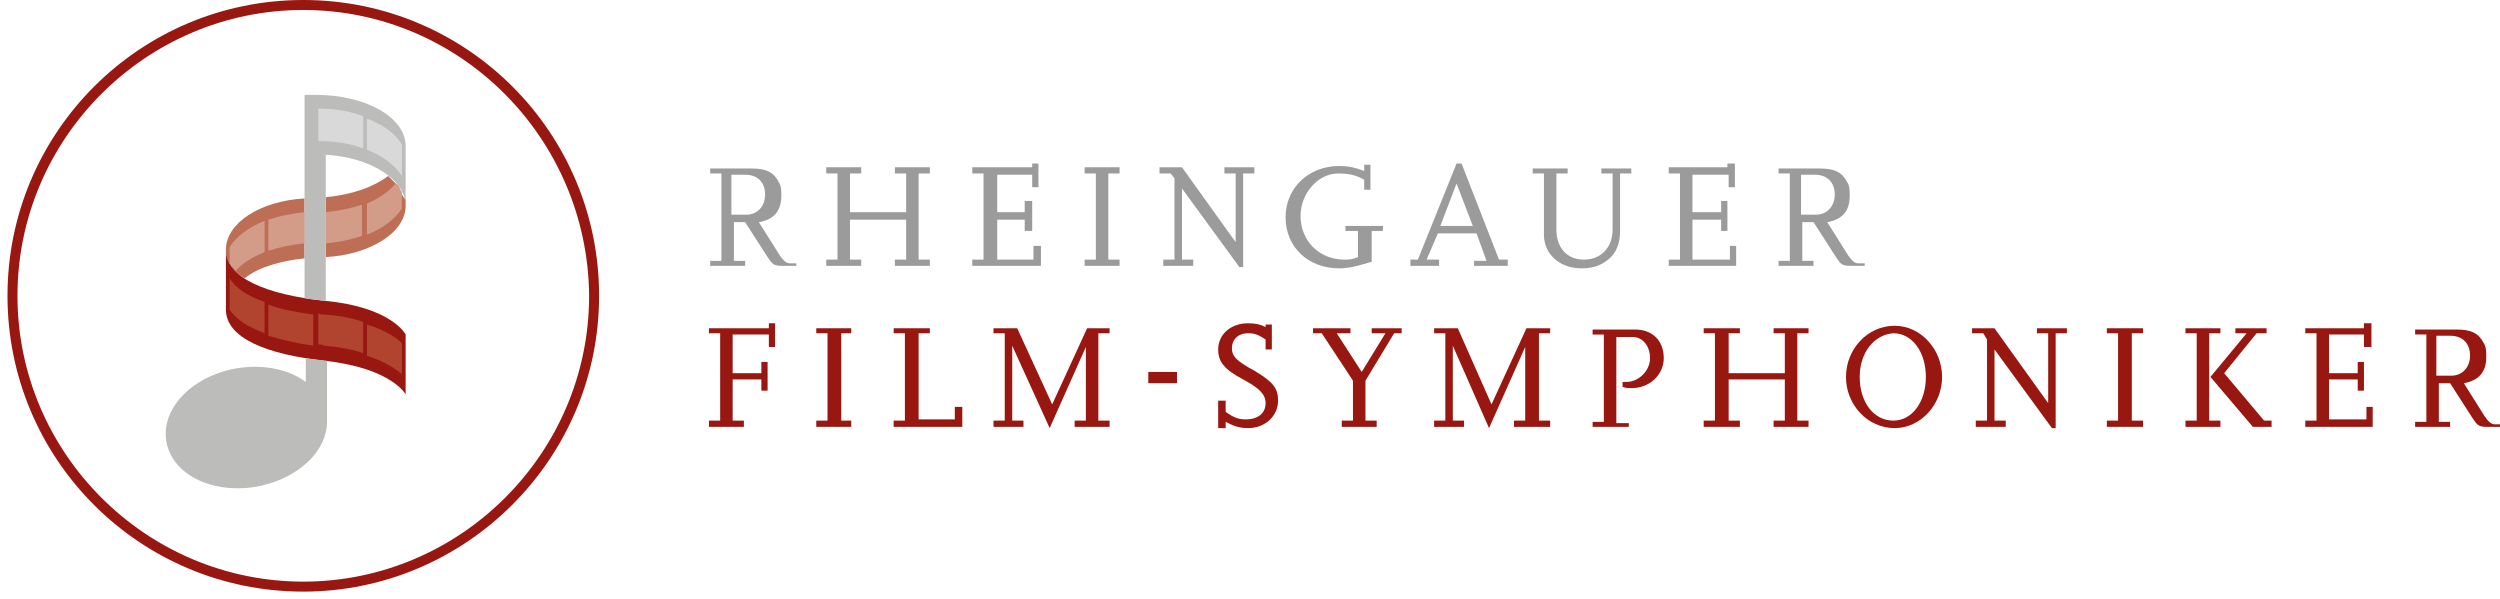 <?xml version="1.0" encoding="utf-8"?>
<!-- Generator: Adobe Illustrator 18.0.0, SVG Export Plug-In . SVG Version: 6.00 Build 0)  -->
<!DOCTYPE svg PUBLIC "-//W3C//DTD SVG 1.1//EN" "http://www.w3.org/Graphics/SVG/1.1/DTD/svg11.dtd">
<svg version="1.1" id="Ebene_1" xmlns="http://www.w3.org/2000/svg" xmlns:xlink="http://www.w3.org/1999/xlink" x="0px" y="0px"
	 viewBox="0 0 200.3 48" enable-background="new 0 0 200.3 48" xml:space="preserve">
<path fill="#BF6E56" d="M19.6,22.3c1.1-0.9,2.9-1.4,4.8-1.6v-4.8c-3.6,0.2-6.3,2-6.3,4.1v0c0,0,0,0,0,0
	C18.1,20.9,18.6,21.7,19.6,22.3"/>
<path fill="#BF6E56" d="M32.5,16.2c0,0,0-0.1,0-0.1c0-0.1,0-0.2-0.1-0.2c0-0.1,0-0.1-0.1-0.1c0-0.1,0-0.1-0.1-0.2
	c0-0.1-0.1-0.1-0.1-0.2c0-0.1-0.1-0.1-0.1-0.2C32,15.1,32,15,32,15c0,0-0.1-0.1-0.1-0.1c0-0.1-0.1-0.1-0.2-0.2c0,0,0,0-0.1-0.1
	c-0.2-0.2-0.3-0.3-0.5-0.5c-1.2,0.9-2.9,1.5-5,1.7v4.8c3.6-0.2,6.4-2,6.4-4.1C32.5,16.4,32.5,16.3,32.5,16.2"/>
<path fill="#BF6E56" d="M18.1,24.8L18.1,24.8L18.1,24.8z"/>
<path fill="#9C9B9B" d="M63.7,21.3h-1c-0.7,0-0.8-0.1-1.2-0.7l-1.8-2.8h-0.9v3.1h0.9v0.4h-2.8v-0.4h0.9v-7h-0.9v-0.4h3.3
	c1.2,0,1.8,0.3,2.2,1.1c0.2,0.3,0.2,0.7,0.2,1.1c0,1.2-0.6,1.9-1.8,2.1l1.7,2.7c0.3,0.4,0.5,0.6,0.8,0.6h0.5V21.3z M58.7,17.2h1.1
	c0.9,0,1.5-0.7,1.5-1.6c0-1-0.6-1.6-1.6-1.6h-1.1V17.2z"/>
<polygon fill="#9C9B9B" points="74.5,21.3 71.7,21.3 71.7,20.8 72.6,20.8 72.6,17.6 68.1,17.6 68.1,20.8 69,20.8 69,21.3 66.2,21.3 
	66.2,20.8 67.1,20.8 67.1,13.9 66.2,13.9 66.2,13.4 69,13.4 69,13.9 68.1,13.9 68.1,17 72.6,17 72.6,13.9 71.7,13.9 71.7,13.4 
	74.5,13.4 74.5,13.9 73.6,13.9 73.6,20.8 74.5,20.8 "/>
<polygon fill="#9C9B9B" points="83.4,21.3 77.9,21.3 77.9,20.8 78.8,20.8 78.8,13.9 77.9,13.9 77.9,13.4 82.7,13.4 82.7,13.1 
	83.2,13.1 83.2,15 82.7,15 82.7,14 79.9,14 79.9,17 82.1,17 82.1,16.1 82.7,16.1 82.7,18.5 82.1,18.5 82.1,17.6 79.9,17.6 
	79.9,20.8 82.8,20.8 82.8,19.7 83.4,19.7 "/>
<polygon fill="#9C9B9B" points="89.7,21.3 86.9,21.3 86.9,20.8 87.8,20.8 87.8,13.9 86.9,13.9 86.9,13.4 89.7,13.4 89.7,13.9 
	88.8,13.9 88.8,20.8 89.7,20.8 "/>
<polygon fill="#9C9B9B" points="99.6,21.4 99.3,21.4 94.7,15.1 94.7,20.8 95.6,20.8 95.6,21.3 93.2,21.3 93.2,20.8 94.1,20.8 
	94.1,14.3 93.8,13.9 92.9,13.9 92.9,13.4 94.7,13.4 99,19.4 99,13.9 98.1,13.9 98.1,13.4 100.5,13.4 100.5,13.9 99.6,13.9 "/>
<path fill="#9C9B9B" d="M109.8,21c-1,0.3-1.7,0.5-2.5,0.5c-2.5,0-4.3-1.7-4.3-4.1c0-2.3,1.8-4.1,4.3-4.1c0.7,0,1.2,0.1,2,0.4v-0.5
	h0.5v2h-0.5v-0.8c-0.7-0.4-1.3-0.5-2.1-0.5c-1.6,0-3,1.6-3,3.4c0,2,1.5,3.5,3.5,3.5c0.4,0,0.6,0,1.1-0.2v-2.1h-1v-0.4h3v0.4h-0.9V21
	z"/>
<path fill="#9C9B9B" d="M120.8,21.3h-2.7v-0.4h1l-0.8-2.2l-3.1,0l-0.9,2.1h1v0.5H113v-0.5h0.6l3.1-7.7h0.4l3,7.7h0.7V21.3z
	 M118,18.1l-1.3-3.4l-1.3,3.4H118z"/>
<path fill="#9C9B9B" d="M130.7,13.9h-0.9v4.6c0,1.3-0.5,2.1-1.4,2.6c-0.5,0.3-1.1,0.4-1.7,0.4c-1.7,0-3-1.1-3-2.7v-4.9h-0.9v-0.4
	h2.8v0.4h-0.9v4.5c0,1.4,0.8,2.4,2.2,2.4c1.4,0,2.3-1,2.3-2.4v-4.5h-0.9v-0.4h2.4V13.9z"/>
<polygon fill="#9C9B9B" points="139.1,21.3 133.7,21.3 133.7,20.8 134.6,20.8 134.6,13.9 133.7,13.9 133.7,13.4 138.4,13.4 
	138.4,13.1 139,13.1 139,15 138.5,15 138.5,14 135.6,14 135.6,17 137.9,17 137.9,16.1 138.4,16.1 138.4,18.5 137.9,18.5 137.9,17.6 
	135.6,17.6 135.6,20.8 138.6,20.8 138.6,19.7 139.1,19.7 "/>
<path fill="#9C9B9B" d="M149.3,21.3h-1c-0.7,0-0.8-0.1-1.2-0.7l-1.8-2.8h-0.9v3.1h0.9v0.4h-2.8v-0.4h0.9v-7h-0.9v-0.4h3.3
	c1.2,0,1.8,0.3,2.2,1.1c0.2,0.3,0.2,0.7,0.2,1.1c0,1.2-0.6,1.9-1.8,2.1l1.7,2.7c0.3,0.4,0.5,0.6,0.8,0.6h0.5V21.3z M144.4,17.2h1.1
	c0.9,0,1.5-0.7,1.5-1.6c0-1-0.6-1.6-1.6-1.6h-1.1V17.2z"/>
<polygon fill="#981711" points="59.6,34.2 56.8,34.2 56.8,33.7 57.7,33.7 57.7,26.7 56.8,26.7 56.8,26.3 61.6,26.3 61.6,25.9 
	62.1,25.9 62.1,27.8 61.6,27.8 61.6,26.8 58.7,26.8 58.7,29.9 61,29.9 61,29 61.5,29 61.5,31.3 61,31.3 61,30.4 58.7,30.4 
	58.7,33.7 59.6,33.7 "/>
<polygon fill="#981711" points="68.2,34.2 65.4,34.2 65.4,33.7 66.3,33.7 66.3,26.7 65.4,26.7 65.4,26.3 68.2,26.3 68.2,26.7 
	67.4,26.7 67.4,33.7 68.2,33.7 "/>
<polygon fill="#981711" points="77.1,34.2 71.6,34.2 71.6,33.7 72.5,33.7 72.5,26.7 71.6,26.7 71.6,26.3 74.5,26.3 74.5,26.7 
	73.6,26.7 73.6,33.6 76.5,33.6 76.5,32.6 77.1,32.6 "/>
<polygon fill="#981711" points="88.9,34.2 86.1,34.2 86.1,33.7 87,33.7 87,27.8 84.1,34.3 81.1,27.7 81.1,33.7 82,33.7 82,34.2 
	79.6,34.2 79.6,33.7 80.5,33.7 80.5,26.7 79.6,26.7 79.6,26.3 81.5,26.3 84.3,32.4 87.1,26.3 88.9,26.3 88.9,26.7 88,26.7 88,33.7 
	88.9,33.7 "/>
<rect x="92" y="29.8" fill="#981711" width="2.3" height="0.9"/>
<path fill="#981711" d="M98.2,34.3h-0.6v-2.2h0.6v0.9c0.7,0.5,1.1,0.6,1.6,0.6c1,0,1.6-0.5,1.6-1.3c0-0.7-0.5-1.2-1.8-1.9
	c-1.5-0.8-2-1.4-2-2.4c0-1.2,1-2.1,2.4-2.1c0.6,0,1,0.1,1.4,0.3V26h0.5v2h-0.5v-0.8c-0.6-0.4-0.9-0.5-1.4-0.5
	c-0.8,0-1.3,0.5-1.3,1.2c0,0.6,0.3,1,1.8,1.8c1.5,0.9,1.9,1.4,1.9,2.4c0,1.2-1,2.2-2.4,2.2c-0.8,0-1.2-0.2-1.8-0.5V34.3z"/>
<polygon fill="#981711" points="110.3,34.2 107.5,34.2 107.5,33.7 108.4,33.7 108.4,30.5 105.9,26.7 105.2,26.7 105.2,26.3 
	108.2,26.3 108.2,26.7 107.1,26.7 109.1,29.8 111,26.7 109.9,26.7 109.9,26.3 112.3,26.3 112.3,26.7 111.7,26.7 109.4,30.5 
	109.4,33.7 110.3,33.7 "/>
<polygon fill="#981711" points="124.2,34.2 121.3,34.2 121.3,33.7 122.2,33.7 122.2,27.8 119.3,34.3 116.4,27.7 116.4,33.7 
	117.3,33.7 117.3,34.2 114.9,34.2 114.9,33.7 115.8,33.7 115.8,26.7 114.9,26.7 114.9,26.3 116.8,26.3 119.5,32.4 122.3,26.3 
	124.2,26.3 124.2,26.7 123.3,26.7 123.3,33.7 124.2,33.7 "/>
<path fill="#981711" d="M130.5,34.2h-2.9v-0.4h0.9v-7h-0.9v-0.4h3.4c1.4,0,2.3,0.9,2.3,2.3c0,1.3-1.1,2.4-2.6,2.4
	c-0.2,0-0.4,0-0.7-0.1v-0.4c0.2,0,0.2,0,0.3,0c1,0,1.9-0.9,1.9-1.9c0-1-0.6-1.7-1.4-1.7h-1.3v6.9h1L130.5,34.2z"/>
<polygon fill="#981711" points="144.9,34.2 142.1,34.2 142.1,33.7 143,33.7 143,30.4 138.5,30.4 138.5,33.7 139.4,33.7 139.4,34.2 
	136.5,34.2 136.5,33.7 137.4,33.7 137.4,26.7 136.5,26.7 136.5,26.3 139.4,26.3 139.4,26.7 138.5,26.7 138.5,29.9 143,29.9 
	143,26.7 142.1,26.7 142.1,26.3 144.9,26.3 144.9,26.7 144,26.7 144,33.7 144.9,33.7 "/>
<path fill="#981711" d="M147.9,30.2c0-2.2,1.7-4.1,3.9-4.1c2.1,0,3.8,1.9,3.8,4.1c0,2.2-1.7,4.1-3.8,4.1
	C149.6,34.3,147.9,32.4,147.9,30.2 M149,30.2c0,2,1.1,3.5,2.7,3.5c1.5,0,2.6-1.5,2.6-3.5c0-2-1.1-3.5-2.6-3.5
	C150.2,26.8,149,28.2,149,30.2"/>
<polygon fill="#981711" points="164.7,34.3 164.4,34.3 159.8,28 159.8,33.7 160.7,33.7 160.7,34.2 158.3,34.2 158.3,33.7 
	159.2,33.7 159.2,27.2 158.9,26.7 158,26.7 158,26.3 159.8,26.3 164.1,32.3 164.1,26.7 163.2,26.7 163.2,26.3 165.6,26.3 
	165.6,26.7 164.7,26.7 "/>
<polygon fill="#981711" points="171.7,34.2 168.8,34.2 168.8,33.7 169.7,33.7 169.7,26.7 168.8,26.7 168.8,26.3 171.7,26.3 
	171.7,26.7 170.8,26.7 170.8,33.7 171.7,33.7 "/>
<path fill="#981711" d="M177.9,34.2h-2.8v-0.5h0.9v-7l-0.9,0v-0.4h2.8v0.4H177v7h0.9V34.2z M182.1,34.2h-1.6l-3.4-4l2.9-3.5h-0.9
	v-0.4h2.5v0.4h-0.8l-2.6,3.2l3.2,3.8h0.6V34.2z"/>
<polygon fill="#981711" points="190.1,34.2 184.7,34.2 184.7,33.7 185.6,33.7 185.6,26.7 184.7,26.7 184.7,26.3 189.4,26.3 
	189.4,25.9 190,25.9 190,27.8 189.4,27.8 189.4,26.8 186.6,26.8 186.6,29.9 188.9,29.9 188.9,29 189.4,29 189.4,31.3 188.9,31.3 
	188.9,30.4 186.6,30.4 186.6,33.6 189.6,33.6 189.6,32.6 190.1,32.6 "/>
<path fill="#981711" d="M200.3,34.2h-1c-0.7,0-0.8-0.1-1.2-0.7l-1.8-2.8h-0.9v3.1h0.9v0.4h-2.8v-0.4h0.9v-7h-0.9v-0.4h3.3
	c1.2,0,1.8,0.3,2.2,1.1c0.2,0.3,0.2,0.7,0.2,1.1c0,1.2-0.6,1.9-1.8,2.1l1.7,2.7c0.3,0.4,0.5,0.6,0.8,0.6h0.5V34.2z M195.3,30.1h1.1
	c0.9,0,1.5-0.7,1.5-1.6c0-1-0.6-1.6-1.6-1.6h-1.1V30.1z"/>
<path fill="#981711" d="M24.3,47.4c-13.1,0-23.7-10.6-23.7-23.7C0.6,10.6,11.2,0,24.3,0S48,10.6,48,23.7
	C48,36.8,37.3,47.4,24.3,47.4 M24.3,0.8C11.7,0.8,1.4,11.1,1.4,23.7c0,12.6,10.3,22.9,22.9,22.9c12.6,0,22.9-10.3,22.9-22.9
	C47.1,11.1,36.9,0.8,24.3,0.8"/>
<path fill="#981711" d="M26,24.1c-4.6-0.5-7.9-1.8-7.9-4.1c0,0,0,0,0,0v4.8l0,0c0,2.3,3.3,3.6,7.9,4.1c5.4,0.6,6.5,2.7,6.5,2.7v-4.8
	C32.5,26.8,31.4,24.6,26,24.1"/>
<path fill="#B1442F" d="M21.2,26.7c-1.3-0.5-2.3-1.1-2.8-1.9v-2.5c0.5,0.8,1.4,1.4,2.8,1.9V26.7z M21.5,26.9c1,0.3,2.2,0.6,3.6,0.8
	v-2.5c-1.4-0.2-2.6-0.4-3.6-0.8V26.9z M32.2,27.5c-0.4-0.4-1.2-1-2.8-1.5v2.5c1.5,0.5,2.4,1.1,2.8,1.5V27.5z M29.1,25.8
	c-0.8-0.3-1.8-0.5-3.1-0.6c-0.2,0-0.3,0-0.5-0.1v2.5c0.2,0,0.3,0,0.5,0.1c1.2,0.1,2.3,0.3,3.1,0.6V25.8z"/>
<path fill="#D39C88" d="M24.4,17c-1,0.1-2,0.3-2.9,0.6v2.5c0.9-0.3,1.8-0.5,2.9-0.6V17z"/>
<path fill="#D39C88" d="M21.2,20.2v-2.5c-1.3,0.5-2.3,1.3-2.8,2.1v1.3c0.1,0.2,0.3,0.4,0.5,0.6C19.4,21.1,20.2,20.6,21.2,20.2"/>
<path fill="#D39C88" d="M26.1,19.5c1.1-0.1,2-0.3,2.9-0.6v-2.5c-0.9,0.3-1.9,0.5-2.9,0.6V19.5z"/>
<path fill="#D39C88" d="M31.9,14.9c-0.1-0.1-0.1-0.1-0.2-0.2c-0.5,0.6-1.3,1.2-2.3,1.6v2.5c1.3-0.5,2.3-1.3,2.8-2.1v-1.3
	C32.1,15.2,32,15.1,31.9,14.9C32,15,31.9,14.9,31.9,14.9"/>
<path fill="#BCBCBB" d="M25.3,7.6h-0.9v16.3c0.5,0.1,1,0.1,1.5,0.2c0.1,0,0.1,0,0.2,0V12.4c3.6,0.2,6.4,2,6.4,4.1v-4.8
	C32.5,9.4,29.3,7.6,25.3,7.6"/>
<path fill="#BCBCBB" d="M26,28.9c-0.5-0.1-1.1-0.1-1.5-0.2v1.9c-1.5-1.1-3.7-1.5-6-1c-3.5,0.8-5.8,3.5-5.1,6.1
	c0.7,2.6,4.1,4,7.6,3.2c3-0.7,5.2-2.8,5.2-5.1h0v-4.9C26.1,28.9,26,28.9,26,28.9"/>
<path fill="#D9D9D9" d="M29.1,11.9c-1-0.4-2.3-0.6-3.6-0.6V8.7c1.3,0,2.5,0.2,3.6,0.6V11.9z M29.4,12c1.3,0.5,2.3,1.3,2.8,2.1v-2.5
	c-0.5-0.9-1.5-1.6-2.8-2.1V12z"/>
</svg>
